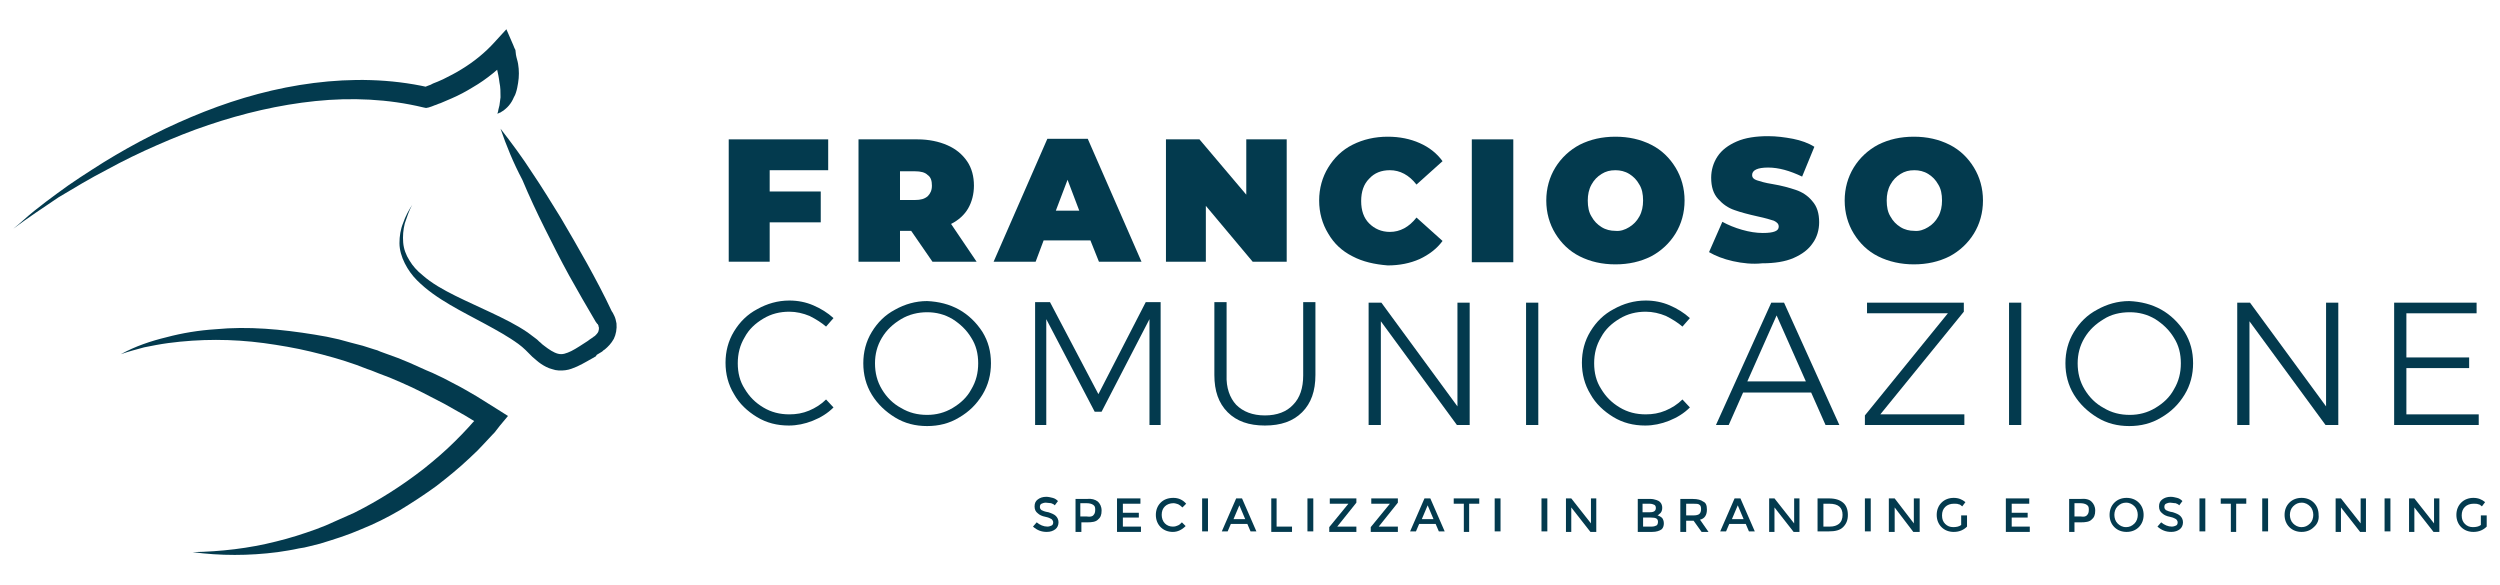 <?xml version="1.0" encoding="utf-8"?>
<!-- Generator: Adobe Illustrator 25.1.0, SVG Export Plug-In . SVG Version: 6.00 Build 0)  -->
<svg version="1.1" id="Livello_1" xmlns="http://www.w3.org/2000/svg" xmlns:xlink="http://www.w3.org/1999/xlink" x="0px" y="0px"
	 viewBox="0 0 470 110" style="enable-background:new 0 0 470 110;" xml:space="preserve">
<style type="text/css">
	.st0{fill:#033A4E;}
</style>
<g>
	<polygon class="st0" points="144.7,32 144.7,36 154.3,36 154.3,41.8 144.7,41.8 144.7,49.2 137,49.2 137,26.2 155.7,26.2 155.7,32 
			"/>
	<path class="st0" d="M171.3,43.4h-2.1v5.8h-7.8V26.2h11.1c2.1,0,4,0.4,5.6,1.1c1.6,0.7,2.8,1.7,3.7,3c0.9,1.3,1.3,2.9,1.3,4.6
		c0,1.6-0.4,3.1-1.1,4.3c-0.7,1.2-1.8,2.2-3.2,2.9l4.8,7.1h-8.3L171.3,43.4z M174.4,32.9c-0.5-0.5-1.3-0.7-2.4-0.7h-2.8v5.4h2.8
		c1.1,0,1.8-0.2,2.4-0.7c0.5-0.5,0.8-1.1,0.8-2C175.2,34,175,33.3,174.4,32.9"/>
	<path class="st0" d="M205,45.2h-8.8l-1.5,4h-7.9l10.1-23.1h7.6l10.1,23.1h-8L205,45.2z M202.9,39.6l-2.2-5.8l-2.2,5.8H202.9z"/>
	<polygon class="st0" points="241.9,26.2 241.9,49.2 235.5,49.2 226.7,38.7 226.7,49.2 219.2,49.2 219.2,26.2 225.5,26.2 
		234.3,36.6 234.3,26.2 	"/>
	<path class="st0" d="M254.3,48.2c-2-1-3.5-2.4-4.6-4.3c-1.1-1.8-1.7-3.9-1.7-6.2c0-2.3,0.6-4.4,1.7-6.2c1.1-1.8,2.6-3.3,4.6-4.3
		c2-1,4.2-1.5,6.6-1.5c2.2,0,4.2,0.4,6,1.2c1.8,0.8,3.2,1.9,4.3,3.4l-4.9,4.4c-1.4-1.8-3.1-2.7-5-2.7c-1.6,0-2.9,0.5-3.9,1.6
		c-1,1-1.5,2.4-1.5,4.2c0,1.8,0.5,3.2,1.5,4.2c1,1,2.3,1.6,3.9,1.6c1.9,0,3.6-0.9,5-2.7l4.9,4.4c-1.1,1.5-2.6,2.6-4.3,3.4
		c-1.8,0.8-3.8,1.2-6,1.2C258.4,49.7,256.2,49.2,254.3,48.2"/>
	<rect x="276.7" y="26.2" class="st0" width="7.8" height="23.1"/>
	<path class="st0" d="M297,48.2c-2-1-3.5-2.5-4.6-4.3c-1.1-1.8-1.7-3.9-1.7-6.2c0-2.3,0.6-4.4,1.7-6.2c1.1-1.8,2.7-3.3,4.6-4.3
		c2-1,4.2-1.5,6.7-1.5c2.5,0,4.7,0.5,6.7,1.5c2,1,3.5,2.5,4.6,4.3c1.1,1.8,1.7,3.9,1.7,6.2c0,2.3-0.6,4.4-1.7,6.2
		c-1.1,1.8-2.7,3.3-4.6,4.3c-2,1-4.2,1.5-6.7,1.5C301.2,49.7,299,49.2,297,48.2 M306.3,42.7c0.8-0.5,1.4-1.1,1.9-2
		c0.5-0.9,0.7-1.9,0.7-3c0-1.2-0.2-2.2-0.7-3c-0.5-0.9-1.1-1.5-1.9-2c-0.8-0.5-1.7-0.7-2.6-0.7c-1,0-1.8,0.2-2.6,0.7
		c-0.8,0.5-1.4,1.1-1.9,2c-0.5,0.9-0.7,1.9-0.7,3c0,1.2,0.2,2.2,0.7,3c0.5,0.9,1.1,1.5,1.9,2c0.8,0.5,1.7,0.7,2.6,0.7
		C304.6,43.5,305.5,43.2,306.3,42.7"/>
	<path class="st0" d="M325.8,49.1c-1.8-0.4-3.3-1-4.5-1.7l2.5-5.7c1.1,0.6,2.3,1.1,3.7,1.5c1.4,0.4,2.7,0.6,3.9,0.6
		c1.1,0,1.8-0.1,2.3-0.3c0.5-0.2,0.7-0.5,0.7-0.9c0-0.5-0.3-0.8-0.9-1.1c-0.6-0.2-1.6-0.5-3-0.8c-1.8-0.4-3.3-0.8-4.4-1.2
		c-1.2-0.4-2.2-1.1-3.1-2.1c-0.9-1-1.3-2.3-1.3-4c0-1.4,0.4-2.8,1.2-4c0.8-1.2,2-2.1,3.6-2.8c1.6-0.7,3.6-1,5.9-1
		c1.6,0,3.1,0.2,4.7,0.5c1.5,0.3,2.9,0.8,4,1.5l-2.3,5.6c-2.3-1.1-4.4-1.7-6.4-1.7c-2,0-3,0.5-3,1.4c0,0.5,0.3,0.8,0.9,1
		c0.6,0.2,1.6,0.5,2.9,0.7c1.8,0.3,3.2,0.7,4.4,1.1c1.2,0.4,2.3,1.1,3.1,2.1c0.9,1,1.3,2.3,1.3,4c0,1.4-0.4,2.8-1.2,3.9
		c-0.8,1.2-2,2.1-3.6,2.8c-1.6,0.7-3.6,1-5.9,1C329.5,49.7,327.6,49.5,325.8,49.1"/>
	<path class="st0" d="M353.1,48.2c-2-1-3.5-2.5-4.6-4.3c-1.1-1.8-1.7-3.9-1.7-6.2c0-2.3,0.6-4.4,1.7-6.2c1.1-1.8,2.7-3.3,4.6-4.3
		c2-1,4.2-1.5,6.7-1.5c2.5,0,4.7,0.5,6.7,1.5c2,1,3.5,2.5,4.6,4.3c1.1,1.8,1.7,3.9,1.7,6.2c0,2.3-0.6,4.4-1.7,6.2
		c-1.1,1.8-2.7,3.3-4.6,4.3c-2,1-4.2,1.5-6.7,1.5C357.4,49.7,355.1,49.2,353.1,48.2 M362.5,42.7c0.8-0.5,1.4-1.1,1.9-2
		c0.5-0.9,0.7-1.9,0.7-3c0-1.2-0.2-2.2-0.7-3c-0.5-0.9-1.1-1.5-1.9-2c-0.8-0.5-1.7-0.7-2.6-0.7c-1,0-1.8,0.2-2.6,0.7
		c-0.8,0.5-1.4,1.1-1.9,2c-0.5,0.9-0.7,1.9-0.7,3c0,1.2,0.2,2.2,0.7,3c0.5,0.9,1.1,1.5,1.9,2c0.8,0.5,1.7,0.7,2.6,0.7
		C360.8,43.5,361.7,43.2,362.5,42.7"/>
	<path class="st0" d="M152.2,59.4c-1.2-0.5-2.5-0.8-3.8-0.8c-1.8,0-3.4,0.4-4.9,1.3c-1.5,0.9-2.7,2-3.5,3.5
		c-0.9,1.5-1.3,3.1-1.3,4.9c0,1.8,0.4,3.4,1.3,4.8c0.9,1.5,2,2.6,3.5,3.5c1.5,0.9,3.1,1.3,4.9,1.3c1.3,0,2.5-0.2,3.7-0.7
		c1.2-0.5,2.3-1.2,3.2-2.1l1.4,1.5c-1.1,1.1-2.4,1.9-3.9,2.5c-1.5,0.6-3,0.9-4.5,0.9c-2.2,0-4.2-0.5-6-1.6c-1.8-1.1-3.3-2.5-4.3-4.3
		c-1.1-1.8-1.6-3.8-1.6-5.9c0-2.1,0.5-4.1,1.6-5.9c1.1-1.8,2.5-3.2,4.4-4.2c1.8-1,3.8-1.6,6-1.6c1.6,0,3.1,0.3,4.5,0.9
		c1.4,0.6,2.7,1.4,3.8,2.4l-1.4,1.6C154.5,60.7,153.4,60,152.2,59.4"/>
	<path class="st0" d="M180.3,58.2c1.8,1,3.3,2.5,4.4,4.2c1.1,1.8,1.6,3.7,1.6,5.9c0,2.1-0.5,4.1-1.6,5.9c-1.1,1.8-2.5,3.2-4.4,4.3
		c-1.8,1.1-3.8,1.6-6,1.6c-2.2,0-4.2-0.5-6-1.6c-1.8-1.1-3.3-2.5-4.4-4.3c-1.1-1.8-1.6-3.8-1.6-5.9c0-2.1,0.5-4.1,1.6-5.9
		c1.1-1.8,2.5-3.2,4.4-4.2c1.8-1,3.8-1.6,6-1.6C176.5,56.7,178.5,57.2,180.3,58.2 M169.4,60c-1.5,0.9-2.7,2-3.6,3.5
		c-0.9,1.5-1.3,3.1-1.3,4.8c0,1.8,0.4,3.4,1.3,4.9c0.9,1.5,2.1,2.7,3.6,3.5c1.5,0.9,3.1,1.3,4.9,1.3c1.7,0,3.3-0.4,4.8-1.3
		c1.5-0.9,2.7-2,3.5-3.5c0.9-1.5,1.3-3.1,1.3-4.9c0-1.8-0.4-3.4-1.3-4.8c-0.9-1.5-2.1-2.6-3.5-3.5c-1.5-0.9-3.1-1.3-4.8-1.3
		C172.6,58.7,170.9,59.1,169.4,60"/>
	<polygon class="st0" points="194.6,56.8 197.4,56.8 206.5,74.1 215.4,56.8 218.2,56.8 218.2,79.9 216.1,79.9 216.1,60 207.1,77.4 
		205.8,77.4 196.7,60 196.7,79.9 194.6,79.9 	"/>
	<path class="st0" d="M232.4,76.1c1.3,1.3,3.1,2,5.4,2c2.3,0,4.1-0.7,5.3-2c1.3-1.3,1.9-3.2,1.9-5.5V56.8h2.3v13.7
		c0,3-0.8,5.3-2.5,7c-1.7,1.7-4,2.5-7,2.5c-3,0-5.3-0.8-7-2.5c-1.7-1.7-2.5-4-2.5-7V56.8h2.3v13.7C230.5,72.9,231.2,74.8,232.4,76.1
		"/>
	<polygon class="st0" points="274,56.9 276.3,56.9 276.3,79.9 273.9,79.9 259.6,60.4 259.6,79.9 257.3,79.9 257.3,56.9 259.7,56.9 
		274,76.4 	"/>
	<rect x="286.9" y="56.9" class="st0" width="2.3" height="23"/>
	<path class="st0" d="M313.2,59.4c-1.2-0.5-2.5-0.8-3.8-0.8c-1.8,0-3.4,0.4-4.9,1.3c-1.5,0.9-2.7,2-3.5,3.5
		c-0.9,1.5-1.3,3.1-1.3,4.9c0,1.8,0.4,3.4,1.3,4.8c0.9,1.5,2,2.6,3.5,3.5c1.5,0.9,3.1,1.3,4.9,1.3c1.3,0,2.5-0.2,3.7-0.7
		c1.2-0.5,2.3-1.2,3.2-2.1l1.4,1.5c-1.1,1.1-2.4,1.9-3.9,2.5c-1.5,0.6-3,0.9-4.5,0.9c-2.2,0-4.2-0.5-6-1.6c-1.8-1.1-3.3-2.5-4.3-4.3
		c-1.1-1.8-1.6-3.8-1.6-5.9c0-2.1,0.5-4.1,1.6-5.9c1.1-1.8,2.5-3.2,4.4-4.2c1.8-1,3.8-1.6,6-1.6c1.6,0,3.1,0.3,4.5,0.9
		c1.4,0.6,2.7,1.4,3.8,2.4l-1.4,1.6C315.5,60.7,314.4,60,313.2,59.4"/>
	<path class="st0" d="M343.2,79.9l-2.7-6.1h-12.8l-2.7,6.1h-2.4l10.4-23h2.4l10.4,23H343.2z M328.5,71.7h11L334,59.3L328.5,71.7z"/>
	<polygon class="st0" points="351,56.9 369.2,56.9 369.2,58.6 353.5,77.9 369.3,77.9 369.3,79.9 350.6,79.9 350.6,78.1 366.2,58.9 
		351,58.9 	"/>
	<rect x="377.7" y="56.9" class="st0" width="2.3" height="23"/>
	<path class="st0" d="M406.3,58.2c1.8,1,3.3,2.5,4.4,4.2c1.1,1.8,1.6,3.7,1.6,5.9c0,2.1-0.5,4.1-1.6,5.9c-1.1,1.8-2.5,3.2-4.4,4.3
		c-1.8,1.1-3.8,1.6-6,1.6c-2.2,0-4.2-0.5-6-1.6c-1.8-1.1-3.3-2.5-4.4-4.3c-1.1-1.8-1.6-3.8-1.6-5.9c0-2.1,0.5-4.1,1.6-5.9
		c1.1-1.8,2.5-3.2,4.4-4.2c1.8-1,3.8-1.6,6-1.6C402.5,56.7,404.5,57.2,406.3,58.2 M395.5,60c-1.5,0.9-2.7,2-3.6,3.5
		c-0.9,1.5-1.3,3.1-1.3,4.8c0,1.8,0.4,3.4,1.3,4.9c0.9,1.5,2.1,2.7,3.6,3.5c1.5,0.9,3.1,1.3,4.9,1.3c1.7,0,3.3-0.4,4.8-1.3
		c1.5-0.9,2.7-2,3.5-3.5c0.9-1.5,1.3-3.1,1.3-4.9c0-1.8-0.4-3.4-1.3-4.8c-0.9-1.5-2.1-2.6-3.5-3.5c-1.5-0.9-3.1-1.3-4.8-1.3
		C398.6,58.7,396.9,59.1,395.5,60"/>
	<polygon class="st0" points="437.3,56.9 439.6,56.9 439.6,79.9 437.2,79.9 422.9,60.4 422.9,79.9 420.6,79.9 420.6,56.9 423,56.9 
		437.3,76.4 	"/>
	<polygon class="st0" points="450.1,56.9 465.6,56.9 465.6,58.9 452.4,58.9 452.4,67.2 464.2,67.2 464.2,69.2 452.4,69.2 
		452.4,77.9 466,77.9 466,79.9 450.1,79.9 	"/>
	<path class="st0" d="M94.1,24.2c2.1,2.7,4.1,5.4,5.9,8.2c1.9,2.8,3.6,5.6,5.4,8.5c1.7,2.9,3.4,5.8,5,8.7c1.6,2.9,3.2,5.9,4.6,8.9
		l-0.3-0.4c0.1,0.1,0.1,0.1,0.2,0.2l0.1,0.2c0.1,0.1,0.1,0.2,0.2,0.3c0.1,0.2,0.2,0.4,0.3,0.6c0.2,0.4,0.3,0.9,0.4,1.4
		c0.1,1-0.1,2.1-0.5,2.9c-0.5,0.9-1.1,1.5-1.7,2c-0.2,0.1-0.3,0.2-0.5,0.4l-0.5,0.3l-0.5,0.3L112,67c-1.1,0.6-2.2,1.3-3.5,1.9
		c-0.7,0.3-1.4,0.6-2.2,0.7c-0.8,0.1-1.7,0.1-2.5-0.2c-0.8-0.2-1.5-0.6-2.1-1c-0.6-0.4-1.1-0.9-1.6-1.3c-0.2-0.2-0.5-0.5-0.7-0.7
		c-0.2-0.2-0.4-0.4-0.6-0.6c-0.4-0.4-0.9-0.8-1.3-1.1c-1.9-1.4-4.1-2.6-6.3-3.8c-2.2-1.2-4.4-2.3-6.6-3.6c-2.2-1.3-4.3-2.7-6.2-4.6
		c-0.9-0.9-1.7-2-2.3-3.2c-0.6-1.2-1-2.5-1-3.8c0-1.3,0.2-2.6,0.7-3.8c0.4-1.2,1-2.3,1.7-3.4c-0.6,1.1-1,2.3-1.4,3.5
		c-0.3,1.2-0.4,2.4-0.3,3.6c0.1,1.2,0.5,2.3,1.2,3.4c0.6,1,1.4,1.9,2.4,2.7c1.8,1.6,4,2.8,6.2,3.9c2.2,1.1,4.5,2.1,6.8,3.2
		c2.3,1.1,4.6,2.2,6.8,3.7c0.5,0.4,1.1,0.8,1.6,1.2c0.3,0.2,0.5,0.5,0.8,0.7c0.2,0.2,0.4,0.4,0.7,0.6c0.9,0.7,1.8,1.3,2.6,1.5
		c0.4,0.1,0.8,0.1,1.2,0c0.4-0.1,0.9-0.3,1.3-0.5c1-0.5,2-1.2,3.1-1.9l0.4-0.3l0.3-0.2l0.3-0.2c0.1-0.1,0.2-0.2,0.3-0.2
		c0.3-0.3,0.6-0.6,0.7-0.9c0.1-0.3,0.1-0.5,0.1-0.7c0-0.1-0.1-0.2-0.1-0.4c0-0.1-0.1-0.1-0.1-0.2c0,0,0-0.1-0.1-0.1l0,0c0,0,0,0,0,0
		l-0.3-0.4c-1.7-2.9-3.4-5.8-5-8.7c-1.6-2.9-3.1-5.9-4.6-8.9c-1.5-3-2.9-6-4.2-9.1C96.5,30.6,95.2,27.4,94.1,24.2"/>
	<path class="st0" d="M2.5,43c1.4-1.1,2.6-2.3,4-3.4c1.4-1.1,2.8-2.2,4.2-3.2c2.8-2.1,5.8-4,8.8-5.9c6-3.7,12.3-6.9,18.9-9.5
		c6.6-2.6,13.5-4.5,20.6-5.4c7.1-0.9,14.4-0.8,21.5,0.8l-0.9,0l0.4-0.1l0.5-0.2c0.3-0.1,0.6-0.2,0.9-0.4c0.6-0.2,1.2-0.5,1.9-0.8
		c1.2-0.6,2.4-1.2,3.5-1.9c2.3-1.4,4.4-3.1,6.2-5.1l2.2-2.4l1.3,3c0.1,0.2,0.1,0.3,0.2,0.5l0.2,0.4C96.9,9.7,97,10,97,10.3
		c0.1,0.6,0.3,1.1,0.4,1.7c0.2,1.2,0.2,2.4,0,3.6c-0.1,0.6-0.2,1.2-0.4,1.8c-0.1,0.3-0.2,0.6-0.4,0.9c-0.1,0.3-0.3,0.6-0.4,0.8
		c-0.3,0.5-0.7,1-1.2,1.4c-0.2,0.2-0.5,0.4-0.7,0.5c-0.1,0.1-0.3,0.2-0.4,0.2c-0.1,0.1-0.3,0.1-0.4,0.2c0.1-0.3,0.2-0.6,0.2-0.8
		c0.1-0.3,0.1-0.5,0.2-0.8c0.1-0.5,0.1-1,0.2-1.5c0-1,0-1.9-0.2-2.8c-0.1-0.9-0.3-1.8-0.5-2.7c-0.1-0.5-0.2-0.9-0.4-1.4
		c-0.1-0.2-0.1-0.5-0.2-0.7l-0.1-0.3c0-0.1-0.1-0.2-0.1-0.3l3.4,0.6c-2.1,2.2-4.5,4.2-7.1,5.7c-1.3,0.8-2.6,1.5-4,2.1
		c-0.7,0.3-1.4,0.6-2.1,0.9c-0.4,0.1-0.7,0.3-1.1,0.4L81.2,20c-0.2,0.1-0.4,0.1-0.6,0.2l-0.5,0.1l-0.5-0.1
		c-6.6-1.6-13.5-1.9-20.3-1.2c-6.8,0.7-13.6,2.3-20.1,4.5c-3.3,1.1-6.5,2.4-9.7,3.8c-3.2,1.4-6.3,2.9-9.4,4.6
		c-3.1,1.6-6.1,3.4-9.1,5.2C8.2,39,5.3,40.9,2.5,43z"/>
	<path class="st0" d="M22.7,66.6c2.7-1.5,5.7-2.5,8.6-3.2c3-0.8,6.1-1.3,9.2-1.5c3.1-0.3,6.2-0.3,9.3-0.1c3.1,0.2,6.2,0.6,9.3,1.1
		l2.3,0.4l2.3,0.5c0.4,0.1,0.8,0.2,1.1,0.3l1.1,0.3c0.8,0.2,1.5,0.4,2.3,0.6l2.2,0.7c0.4,0.1,0.7,0.2,1.1,0.4l1.1,0.4l2.2,0.8
		l2.2,0.9c1.4,0.6,2.8,1.3,4.3,1.9c0.7,0.3,1.4,0.7,2.1,1l2.1,1.1c1.4,0.7,2.7,1.5,4.1,2.3l4,2.5l1.9,1.2L94,80
		c-0.2,0.3-0.5,0.6-0.7,0.9c-0.2,0.3-0.4,0.5-0.7,0.8c-0.5,0.5-0.9,1-1.4,1.5c-0.9,1-1.9,2-2.9,2.9c-2,1.9-4.1,3.6-6.3,5.3
		c-2.2,1.6-4.5,3.1-6.8,4.5c-2.4,1.4-4.8,2.6-7.3,3.6c-2.5,1.1-5.1,1.9-7.7,2.7l-2,0.5c-0.7,0.2-1.3,0.3-2,0.4
		c-1.3,0.3-2.7,0.5-4,0.7c-5.4,0.7-10.8,0.7-16,0c5.3-0.1,10.6-0.7,15.7-2c2.5-0.6,5-1.4,7.5-2.3c0.6-0.2,1.2-0.5,1.8-0.7l0.9-0.4
		l0.9-0.4c0.6-0.3,1.2-0.5,1.8-0.8l1.8-0.8c4.6-2.3,9-5.1,13.1-8.3c2-1.6,4-3.3,5.8-5.1c0.9-0.9,1.8-1.8,2.7-2.8
		c0.4-0.5,0.9-1,1.3-1.4c0.2-0.2,0.4-0.5,0.6-0.7c0.2-0.2,0.4-0.5,0.5-0.7l0.6,3l-3.8-2.3c-1.3-0.7-2.6-1.5-3.9-2.2
		c-2.7-1.4-5.3-2.8-8.1-4L73.3,71l-2.1-0.8l-1-0.4c-0.3-0.1-0.7-0.3-1.1-0.4L67,68.6c-2.8-1-5.7-1.8-8.6-2.5
		c-2.9-0.7-5.9-1.2-8.8-1.6c-3-0.4-6-0.6-9-0.6c-3,0-6,0.2-9,0.6c-1.5,0.2-3,0.5-4.5,0.8C25.6,65.7,24.1,66.1,22.7,66.6"/>
	<path class="st0" d="M196.6,94.5c-0.3,0-0.6,0.1-0.8,0.2c-0.2,0.1-0.3,0.3-0.3,0.6c0,0.3,0.1,0.4,0.3,0.6c0.2,0.1,0.6,0.3,1.3,0.4
		c0.6,0.2,1.1,0.4,1.4,0.7c0.3,0.3,0.5,0.7,0.5,1.2c0,0.5-0.2,1-0.6,1.3c-0.4,0.3-0.9,0.5-1.6,0.5c-1,0-1.8-0.3-2.6-1l0.7-0.8
		c0.6,0.5,1.3,0.8,2,0.8c0.3,0,0.6-0.1,0.8-0.2c0.2-0.1,0.3-0.3,0.3-0.6c0-0.2-0.1-0.4-0.3-0.6c-0.2-0.1-0.5-0.3-1-0.4
		c-0.5-0.1-0.8-0.2-1-0.3c-0.2-0.1-0.4-0.2-0.6-0.4c-0.4-0.3-0.6-0.7-0.6-1.3c0-0.6,0.2-1,0.6-1.3c0.4-0.3,0.9-0.5,1.6-0.5
		c0.4,0,0.8,0.1,1.2,0.2c0.4,0.1,0.7,0.3,1,0.6l-0.6,0.8c-0.2-0.2-0.4-0.3-0.7-0.4C197.3,94.6,196.9,94.5,196.6,94.5"/>
	<path class="st0" d="M206.4,94.3c0.4,0.4,0.7,0.9,0.7,1.7c0,0.8-0.2,1.3-0.7,1.7c-0.4,0.4-1.1,0.5-2,0.5h-1.1v1.8h-1.1v-6.2h2.1
		C205.2,93.7,205.9,93.9,206.4,94.3 M205.6,96.8c0.2-0.2,0.3-0.5,0.3-1s-0.1-0.7-0.4-0.9c-0.3-0.2-0.7-0.3-1.3-0.3h-1.1v2.5h1.2
		C205,97.2,205.4,97.1,205.6,96.8"/>
	<polygon class="st0" points="214.4,93.7 214.4,94.7 211.1,94.7 211.1,96.4 214.1,96.4 214.1,97.3 211.1,97.3 211.1,99 214.5,99 
		214.5,100 210,100 210,93.7 	"/>
	<path class="st0" d="M220.5,99c0.4,0,0.7-0.1,0.9-0.2c0.3-0.1,0.5-0.3,0.8-0.6l0.7,0.7c-0.7,0.7-1.5,1.1-2.4,1.1
		c-0.9,0-1.7-0.3-2.3-0.9c-0.6-0.6-0.9-1.4-0.9-2.3c0-0.9,0.3-1.7,0.9-2.3c0.6-0.6,1.4-0.9,2.4-0.9c1,0,1.8,0.4,2.4,1.1l-0.7,0.7
		c-0.3-0.3-0.6-0.5-0.8-0.6c-0.3-0.1-0.6-0.2-0.9-0.2c-0.6,0-1.2,0.2-1.6,0.6c-0.4,0.4-0.6,0.9-0.6,1.6c0,0.6,0.2,1.2,0.6,1.6
		C219.4,98.8,219.9,99,220.5,99"/>
	<rect x="226" y="93.7" class="st0" width="1.1" height="6.2"/>
	<path class="st0" d="M231.4,98.5l-0.6,1.4h-1.1l2.7-6.2h1.1l2.7,6.2h-1.1l-0.6-1.4H231.4z M234.1,97.6L233,95l-1.1,2.6H234.1z"/>
	<polygon class="st0" points="239,100 239,93.7 240,93.7 240,99 242.9,99 242.9,100 	"/>
	<rect x="245.8" y="93.7" class="st0" width="1.1" height="6.2"/>
	<polygon class="st0" points="253.5,94.7 250,94.7 250,93.7 255,93.7 255,94.5 251.4,99 251.4,99 255,99 255,100 249.9,100 
		249.9,99.1 253.5,94.7 	"/>
	<polygon class="st0" points="261.3,94.7 257.8,94.7 257.8,93.7 262.8,93.7 262.8,94.5 259.2,99 259.2,99 262.8,99 262.8,100 
		257.7,100 257.7,99.1 261.3,94.7 	"/>
	<path class="st0" d="M266.8,98.5l-0.6,1.4h-1.1l2.7-6.2h1.1l2.7,6.2h-1.1l-0.6-1.4H266.8z M269.5,97.6l-1.1-2.6l-1.1,2.6H269.5z"/>
	<polygon class="st0" points="276.2,94.7 276.2,100 275.2,100 275.2,94.7 273.3,94.7 273.3,93.7 278.1,93.7 278.1,94.7 	"/>
	<rect x="281" y="93.7" class="st0" width="1.1" height="6.2"/>
	<rect x="289.8" y="93.7" class="st0" width="1.1" height="6.2"/>
	<polygon class="st0" points="299.1,93.7 300.1,93.7 300.1,100 299,100 295.4,95.4 295.4,100 294.4,100 294.4,93.7 295.4,93.7 
		299.1,98.4 	"/>
	<path class="st0" d="M310.6,100h-2.7v-6.2h2.4c0.4,0,0.8,0.1,1.1,0.2c0.3,0.1,0.5,0.2,0.7,0.4c0.3,0.3,0.4,0.7,0.4,1.1
		c0,0.5-0.2,0.9-0.5,1.1c-0.1,0.1-0.2,0.1-0.2,0.2c0,0-0.1,0.1-0.2,0.1c0.4,0.1,0.7,0.3,0.9,0.5c0.2,0.3,0.3,0.6,0.3,1
		c0,0.4-0.1,0.8-0.4,1.1C312,99.8,311.4,100,310.6,100 M308.9,96.3h1.3c0.8,0,1.1-0.3,1.1-0.8c0-0.3-0.1-0.5-0.3-0.6
		c-0.2-0.1-0.5-0.2-0.9-0.2h-1.3V96.3z M308.9,99h1.6c0.4,0,0.7-0.1,0.9-0.2c0.2-0.1,0.3-0.4,0.3-0.7c0-0.6-0.4-0.8-1.3-0.8h-1.5V99
		z"/>
	<path class="st0" d="M320.9,95.8c0,1-0.4,1.7-1.3,1.9l1.6,2.3h-1.3l-1.5-2.1H317v2.1h-1.1v-6.2h2.3c1,0,1.6,0.2,2,0.5
		C320.7,94.5,320.9,95,320.9,95.8 M319.5,96.6c0.2-0.2,0.3-0.5,0.3-0.9s-0.1-0.7-0.3-0.8c-0.2-0.2-0.6-0.2-1.2-0.2H317v2.2h1.3
		C318.9,96.9,319.3,96.8,319.5,96.6"/>
	<path class="st0" d="M325.1,98.5l-0.6,1.4h-1.1l2.7-6.2h1.1l2.7,6.2h-1.1l-0.6-1.4H325.1z M327.8,97.6l-1.1-2.6l-1.1,2.6H327.8z"/>
	<polygon class="st0" points="337.3,93.7 338.3,93.7 338.3,100 337.2,100 333.6,95.4 333.6,100 332.6,100 332.6,93.7 333.6,93.7 
		337.3,98.4 	"/>
	<path class="st0" d="M346.5,94.5c0.6,0.5,0.9,1.3,0.9,2.3c0,1-0.3,1.7-0.9,2.3c-0.6,0.6-1.5,0.8-2.7,0.8h-2.1v-6.2h2.1
		C345.1,93.7,345.9,94,346.5,94.5 M346.4,96.8c0-1.4-0.8-2.1-2.5-2.1h-1.1V99h1.2c0.8,0,1.3-0.2,1.7-0.5
		C346.2,98.1,346.4,97.5,346.4,96.8"/>
	<rect x="350.6" y="93.7" class="st0" width="1.1" height="6.2"/>
	<polygon class="st0" points="359.8,93.7 360.9,93.7 360.9,100 359.7,100 356.2,95.4 356.2,100 355.1,100 355.1,93.7 356.2,93.7 
		359.8,98.4 	"/>
	<path class="st0" d="M368.7,96.9h1.1v2.1c-0.6,0.6-1.4,1-2.5,1c-0.9,0-1.7-0.3-2.3-0.9c-0.6-0.6-0.9-1.4-0.9-2.3
		c0-0.9,0.3-1.7,0.9-2.3c0.6-0.6,1.4-0.9,2.3-0.9c0.9,0,1.6,0.3,2.2,0.8l-0.6,0.8c-0.2-0.2-0.5-0.4-0.7-0.4
		c-0.2-0.1-0.5-0.1-0.9-0.1c-0.6,0-1.2,0.2-1.6,0.6c-0.4,0.4-0.6,0.9-0.6,1.6c0,0.7,0.2,1.2,0.6,1.6c0.4,0.4,0.9,0.6,1.5,0.6
		c0.6,0,1.1-0.1,1.5-0.4V96.9z"/>
	<polygon class="st0" points="381.5,93.7 381.5,94.7 378.2,94.7 378.2,96.4 381.2,96.4 381.2,97.3 378.2,97.3 378.2,99 381.6,99 
		381.6,100 377.1,100 377.1,93.7 	"/>
	<path class="st0" d="M393.2,94.3c0.4,0.4,0.7,0.9,0.7,1.7c0,0.8-0.2,1.3-0.7,1.7c-0.4,0.4-1.1,0.5-2,0.5H390v1.8H389v-6.2h2.1
		C392.1,93.7,392.8,93.9,393.2,94.3 M392.4,96.8c0.2-0.2,0.3-0.5,0.3-1s-0.1-0.7-0.4-0.9c-0.3-0.2-0.7-0.3-1.3-0.3H390v2.5h1.2
		C391.8,97.2,392.2,97.1,392.4,96.8"/>
	<path class="st0" d="M402.1,99.1c-0.6,0.6-1.4,0.9-2.3,0.9c-0.9,0-1.7-0.3-2.3-0.9c-0.6-0.6-0.9-1.4-0.9-2.3c0-0.9,0.3-1.7,0.9-2.3
		c0.6-0.6,1.4-0.9,2.3-0.9c0.9,0,1.7,0.3,2.3,0.9c0.6,0.6,0.9,1.4,0.9,2.3C403,97.7,402.7,98.5,402.1,99.1 M401.3,95.2
		c-0.4-0.4-0.9-0.7-1.6-0.7c-0.6,0-1.1,0.2-1.6,0.7c-0.4,0.4-0.6,1-0.6,1.6c0,0.6,0.2,1.2,0.6,1.6s0.9,0.7,1.6,0.7
		c0.6,0,1.1-0.2,1.6-0.7c0.4-0.4,0.6-1,0.6-1.6C401.9,96.2,401.7,95.6,401.3,95.2"/>
	<path class="st0" d="M408,94.5c-0.3,0-0.6,0.1-0.8,0.2c-0.2,0.1-0.3,0.3-0.3,0.6c0,0.3,0.1,0.4,0.3,0.6c0.2,0.1,0.6,0.3,1.3,0.4
		c0.6,0.2,1.1,0.4,1.4,0.7c0.3,0.3,0.5,0.7,0.5,1.2c0,0.5-0.2,1-0.6,1.3c-0.4,0.3-0.9,0.5-1.6,0.5c-1,0-1.8-0.3-2.6-1l0.7-0.8
		c0.6,0.5,1.3,0.8,2,0.8c0.3,0,0.6-0.1,0.8-0.2c0.2-0.1,0.3-0.3,0.3-0.6c0-0.2-0.1-0.4-0.3-0.6c-0.2-0.1-0.5-0.3-1-0.4
		c-0.5-0.1-0.8-0.2-1-0.3c-0.2-0.1-0.4-0.2-0.6-0.4c-0.4-0.3-0.6-0.7-0.6-1.3c0-0.6,0.2-1,0.6-1.3c0.4-0.3,0.9-0.5,1.6-0.5
		c0.4,0,0.8,0.1,1.2,0.2c0.4,0.1,0.7,0.3,1,0.6l-0.6,0.8c-0.2-0.2-0.4-0.3-0.7-0.4C408.6,94.6,408.3,94.5,408,94.5"/>
	<rect x="413.5" y="93.7" class="st0" width="1.1" height="6.2"/>
	<polygon class="st0" points="420.4,94.7 420.4,100 419.4,100 419.4,94.7 417.5,94.7 417.5,93.7 422.3,93.7 422.3,94.7 	"/>
	<rect x="425.3" y="93.7" class="st0" width="1.1" height="6.2"/>
	<path class="st0" d="M435,99.1c-0.6,0.6-1.4,0.9-2.3,0.9c-0.9,0-1.7-0.3-2.3-0.9c-0.6-0.6-0.9-1.4-0.9-2.3c0-0.9,0.3-1.7,0.9-2.3
		c0.6-0.6,1.4-0.9,2.3-0.9c0.9,0,1.7,0.3,2.3,0.9c0.6,0.6,0.9,1.4,0.9,2.3C436,97.7,435.7,98.5,435,99.1 M434.3,95.2
		c-0.4-0.4-0.9-0.7-1.6-0.7c-0.6,0-1.1,0.2-1.6,0.7c-0.4,0.4-0.6,1-0.6,1.6c0,0.6,0.2,1.2,0.6,1.6s0.9,0.7,1.6,0.7
		c0.6,0,1.1-0.2,1.6-0.7c0.4-0.4,0.6-1,0.6-1.6C434.9,96.2,434.7,95.6,434.3,95.2"/>
	<polygon class="st0" points="443.8,93.7 444.8,93.7 444.8,100 443.7,100 440.1,95.4 440.1,100 439.1,100 439.1,93.7 440.1,93.7 
		443.8,98.4 	"/>
	<rect x="448.3" y="93.7" class="st0" width="1.1" height="6.2"/>
	<polygon class="st0" points="457.6,93.7 458.6,93.7 458.6,100 457.5,100 453.9,95.4 453.9,100 452.9,100 452.9,93.7 453.9,93.7 
		457.6,98.4 	"/>
	<path class="st0" d="M466.4,96.9h1.1v2.1c-0.6,0.6-1.4,1-2.5,1c-0.9,0-1.7-0.3-2.3-0.9c-0.6-0.6-0.9-1.4-0.9-2.3
		c0-0.9,0.3-1.7,0.9-2.3c0.6-0.6,1.4-0.9,2.3-0.9c0.9,0,1.6,0.3,2.2,0.8l-0.6,0.8c-0.2-0.2-0.5-0.4-0.7-0.4
		c-0.2-0.1-0.5-0.1-0.9-0.1c-0.6,0-1.2,0.2-1.6,0.6c-0.4,0.4-0.6,0.9-0.6,1.6c0,0.7,0.2,1.2,0.6,1.6c0.4,0.4,0.9,0.6,1.5,0.6
		c0.6,0,1.1-0.1,1.5-0.4V96.9z"/>
</g>
</svg>
